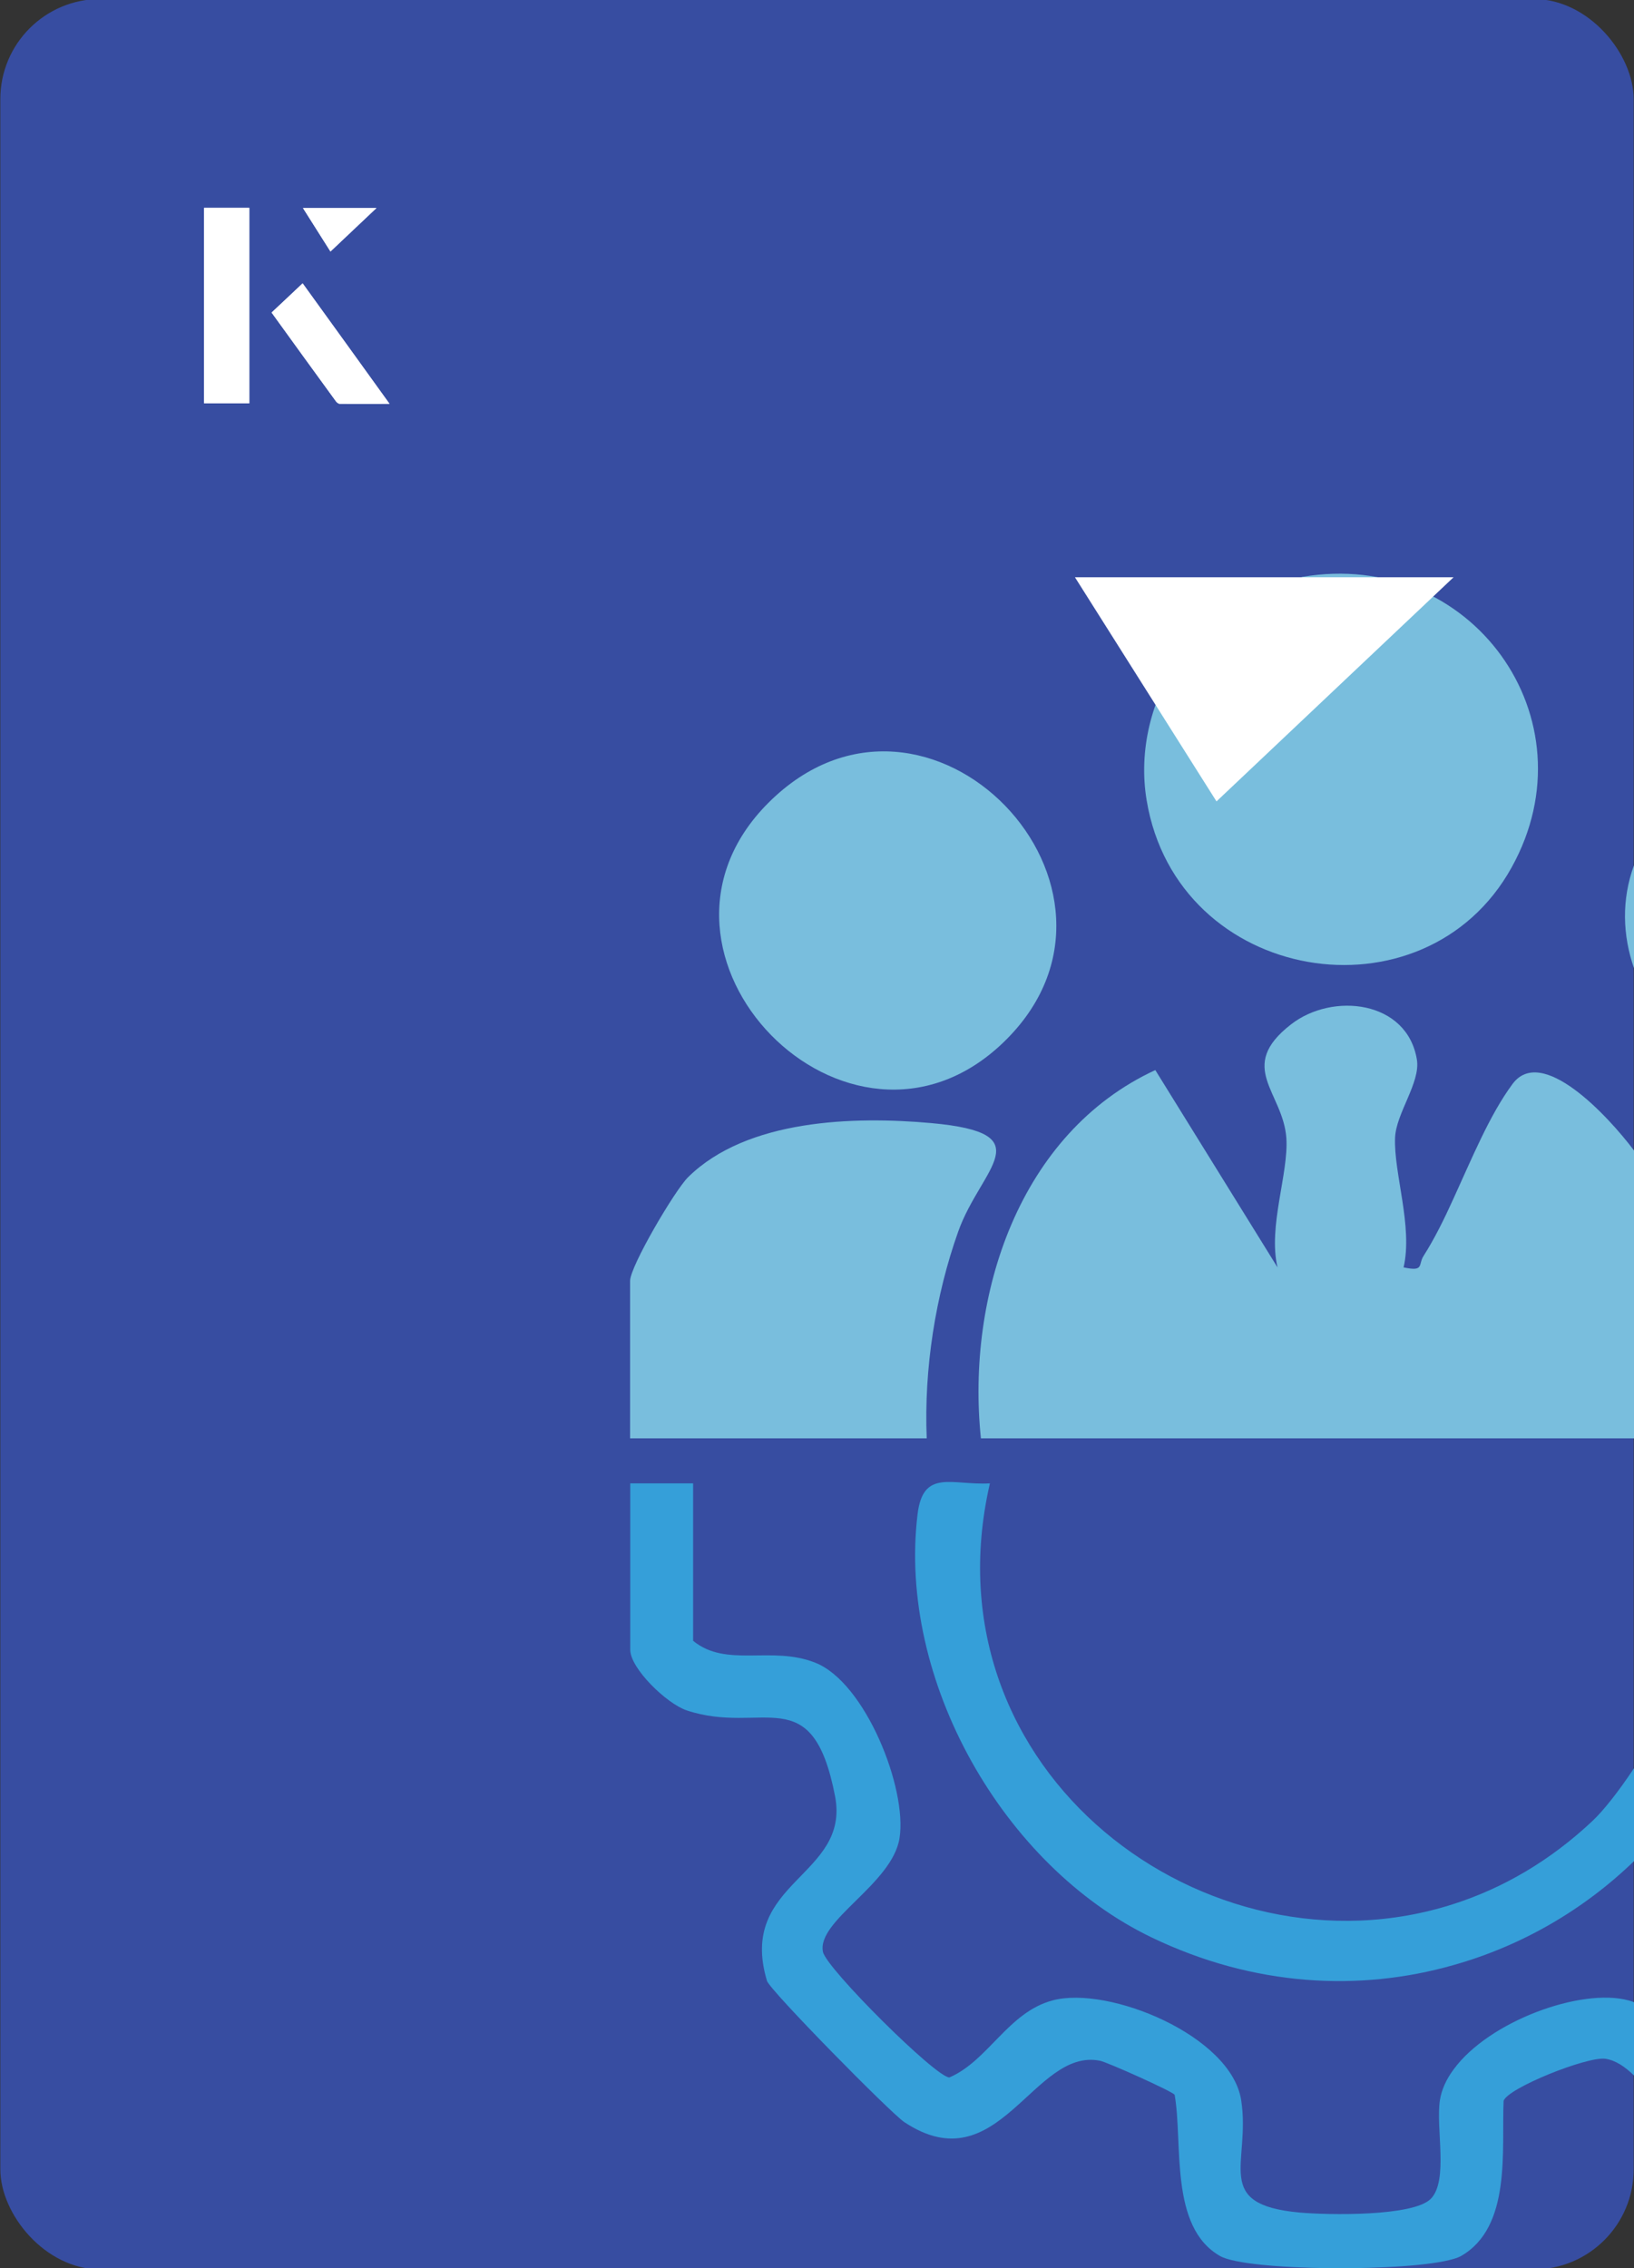 <?xml version="1.0" encoding="UTF-8"?>
<svg id="Layer_1" data-name="Layer 1" xmlns="http://www.w3.org/2000/svg" viewBox="0 0 98 136">
  <rect x="0" y="0" width="98" height="136" fill="#333333" stroke="none"/>
  <defs>
    <style>
      .cls-1 {
        fill: #fff;
      }

      .cls-2 {
        fill: #359fd9;
      }

      .cls-3 {
        fill: #79bedd;
      }

      .cls-4 {
        fill: #374da1;
      }
    </style>
  </defs>
  <rect class="cls-4" x=".02" y="-.07" width="97.96" height="136.13" rx="6" ry="6" transform="translate(98 136) rotate(-180)"/>
  <g>
    <path class="cls-3" d="M98,68.98v17.26h-39.17c-.89-8.6,2.31-18.31,10.46-22.08l7.33,11.83c-.58-2.45.67-5.61.53-7.75-.19-2.76-3.02-4.26.28-6.82,2.49-1.94,6.97-1.44,7.55,2.12.22,1.37-1.25,3.21-1.31,4.67-.09,2.11,1.08,5.35.51,7.78,1.26.27.86-.16,1.2-.69.64-1,1.23-2.19,1.8-3.45,1.1-2.4,2.16-5,3.53-6.85,1.74-2.37,5.7,1.87,7.29,3.98Z"/>
    <path class="cls-2" d="M98,120.05v4.39c-.54-.52-1.1-.91-1.72-1-1.09-.15-5.84,1.75-6.1,2.52-.13,2.94.49,7.57-2.56,9.31-.11.06-.26.12-.44.17-2.65.8-12.39.74-14-.17-3.07-1.74-2.22-6.77-2.73-9.67-.14-.21-4.03-1.95-4.47-2.04-4.01-.82-6.08,7.43-11.74,3.68-.84-.56-8.07-7.91-8.24-8.47-1.79-5.98,5.02-6.24,4.08-11.09-1.37-7.05-4.33-3.61-8.9-5.13-1.21-.41-3.38-2.52-3.38-3.63v-9.98h3.77v9.44c2,1.64,4.69.27,7.32,1.31,3.01,1.18,5.53,7.54,5.06,10.52-.44,2.77-5,4.95-4.59,6.83.22,1,6.77,7.52,7.58,7.52,2.33-1,3.52-3.91,6.19-4.62,3.36-.9,10.71,2.12,11.31,5.98.59,3.79-1.77,6.26,3.51,6.74,1.66.15,6.79.25,7.86-.82,1.08-1.1.29-4.23.55-5.92.1-.64.39-1.26.82-1.84,2.12-2.9,7.66-4.91,10.49-4.14.11.03.22.06.33.11Z"/>
    <path class="cls-3" d="M78.1,34.59c10.11-1.73,17.52,8.49,12.56,17.42-5.23,9.44-20.06,7-21.89-4.03-1-6.01,3.16-12.33,9.32-13.38Z"/>
    <path class="cls-3" d="M55.59,86.24h-17.8v-9.44c0-.87,2.68-5.43,3.48-6.22,3.53-3.48,9.95-3.66,14.6-3.24,6.7.61,2.96,2.68,1.6,6.5s-2.06,8.21-1.89,12.4Z"/>
    <path class="cls-3" d="M98,51.88v6.17c-.68-1.95-.76-4.1,0-6.17Z"/>
    <path class="cls-3" d="M46.08,48.14c9.53-9.53,23.65,5.19,14.09,14.37-9.27,8.9-23.16-5.3-14.09-14.37Z"/>
    <path class="cls-2" d="M98,106.02v5.57c-3.02,2.92-6.74,5.08-10.82,6.23-5.64,1.61-11.98,1.29-18.1-1.65-8.92-4.28-15.25-15.45-14.05-25.37.33-2.76,2.06-1.73,4.34-1.86-3.99,17.32,13.05,29.98,27.81,25.22,2.93-.94,5.77-2.57,8.33-4.98.68-.64,1.58-1.79,2.49-3.16Z"/>
  </g>
  <g>
    <g>
      <path class="cls-1" d="M14.95,12.46h-2.71v11.72h2.71v-11.72ZM16.29,18.74c1.29,1.79,2.57,3.55,3.85,5.31.05.07.15.15.23.16.97.01,1.93,0,2.99,0-1.78-2.47-3.48-4.83-5.21-7.22-.66.62-1.25,1.18-1.86,1.75ZM19.82,15.08c.84-.79,1.78-1.69,2.76-2.61h-4.41c.53.84,1.09,1.72,1.65,2.61Z"/>
      <path class="cls-1" d="M14.95,12.46v11.72h-2.71v-11.72h2.71Z"/>
      <path class="cls-1" d="M16.29,18.74c.61-.57,1.21-1.13,1.86-1.75,1.73,2.39,3.43,4.75,5.21,7.22-1.06,0-2.03,0-2.99,0-.08,0-.18-.08-.23-.16-1.28-1.76-2.56-3.52-3.85-5.31Z"/>
      <polygon class="cls-1" points="19.82 15.08 18.17 12.47 22.58 12.47 19.82 15.08"/>
    </g>
    <path class="cls-1" d="M72.96,48.05c-2.89-4.58-5.76-9.12-8.49-13.44h22.71c-5.04,4.76-9.89,9.35-14.22,13.44Z"/>
  </g>
</svg>